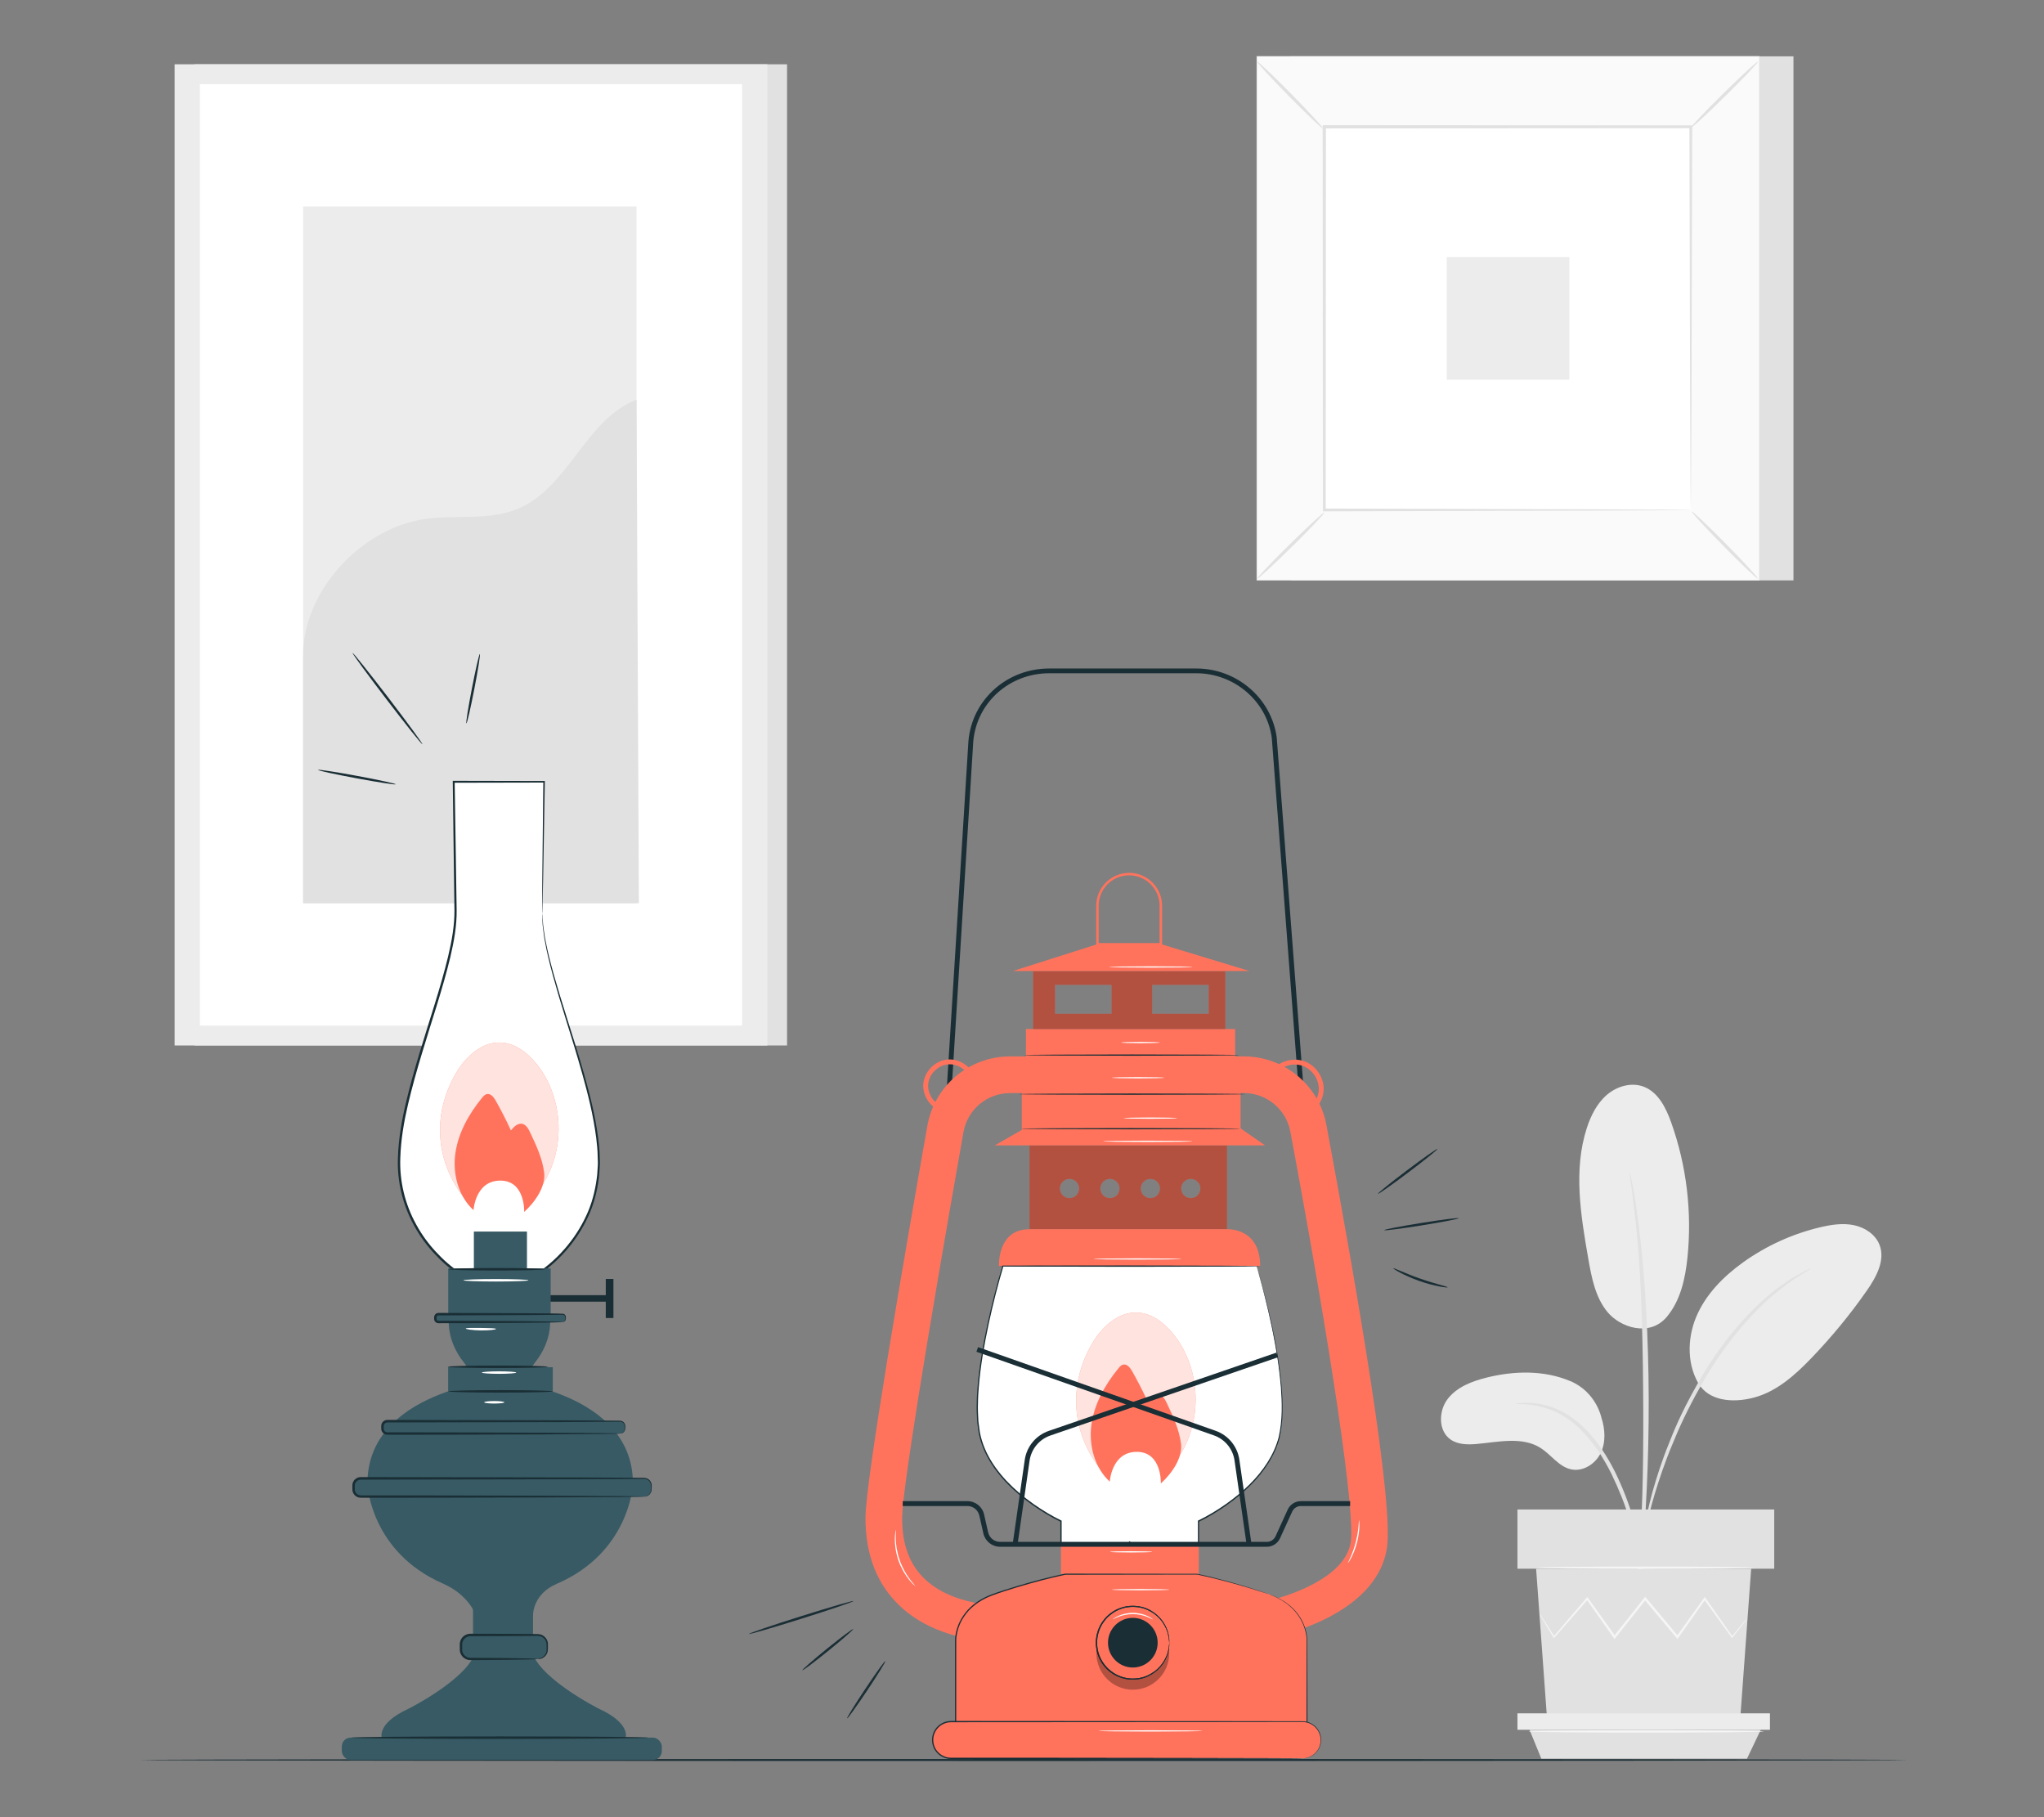 <?xml version="1.0" encoding="UTF-8"?>
<svg id="Layer_2" data-name="Layer 2" xmlns="http://www.w3.org/2000/svg" viewBox="0 0 540 480">
  <rect x="0" y="0" width="540" height="480" fill="#808080" stroke="none"/>
  <defs>
    <style>
      .cls-1 {
        fill: #ff735d;
      }

      .cls-1, .cls-2, .cls-3, .cls-4, .cls-5, .cls-6, .cls-7, .cls-8, .cls-9, .cls-10 {
        stroke-width: 0px;
      }

      .cls-2 {
        fill: #375a64;
      }

      .cls-3 {
        fill: #e1e1e1;
      }

      .cls-4 {
        fill: #ececec;
      }

      .cls-6 {
        fill: #f5f5f5;
      }

      .cls-7 {
        fill: none;
      }

      .cls-11 {
        opacity: .8;
      }

      .cls-8 {
        fill: #1a2e35;
      }

      .cls-9 {
        fill: #fff;
      }

      .cls-12 {
        opacity: .3;
      }

      .cls-10 {
        fill: #fafafa;
      }
    </style>
  </defs>
  <g id="Layer_2-2" data-name="Layer 2">
    <g>
      <rect class="cls-7" width="540" height="480"/>
      <g>
        <g>
          <g>
            <path class="cls-4" d="m414.79,364.79c-6.88-2.89-14.7-2.72-21.95-.93-3.89.96-7.91,2.47-10.36,5.64-2.45,3.17-2.55,8.43.73,10.73,1.95,1.37,4.53,1.4,6.91,1.19,5.74-.52,12.04-2.03,16.9,1.06,2.77,1.77,4.78,4.91,7.99,5.63,3.14.71,6.45-1.37,7.86-4.27,1.41-2.89,1.19-6.36.19-9.41,0,0-1.33-6.73-8.26-9.65Z"/>
            <path class="cls-4" d="m440.26,347.95c-4.65,5.33-12.29,2.58-15.54-1.33-3.26-3.91-4.25-9.17-5.12-14.18-2-11.45-3.97-23.44-.38-34.49,1.07-3.3,2.7-6.54,5.34-8.79,2.64-2.25,6.46-3.35,9.7-2.11,3.84,1.47,5.88,5.6,7.26,9.48,4.06,11.38,5.53,23.68,4.28,35.7-.58,5.61-1.88,11.43-5.54,15.72"/>
            <path class="cls-4" d="m449.24,366.28c-3.59-5.32-3.6-12.52-1.12-18.44,2.49-5.92,7.18-10.67,12.4-14.41,6.12-4.38,13.1-7.55,20.43-9.27,2.88-.68,5.9-1.13,8.8-.54,2.9.59,5.69,2.41,6.78,5.16,1.61,4.07-.83,8.54-3.34,12.13-4.41,6.33-9.33,12.3-14.68,17.86-4.3,4.47-9.15,8.81-15.15,10.4-6,1.58-11.96.68-14.58-3.64"/>
            <path class="cls-3" d="m434.76,421.45c-.08.01-.27-.92-.57-2.6-.34-1.9-.76-4.28-1.26-7.11-.57-2.99-1.29-6.54-2.44-10.38-1.14-3.83-2.78-7.95-4.79-12.1-2.07-4.12-4.49-7.82-7.21-10.72-2.7-2.91-5.74-4.94-8.53-6.03-2.78-1.11-5.23-1.46-6.91-1.57-1.69-.04-2.64-.1-2.64-.17,0-.07.93-.16,2.66-.25,1.71-.02,4.25.21,7.17,1.28,2.93,1.03,6.14,3.08,8.97,6.05,2.85,2.95,5.35,6.74,7.46,10.93,2.05,4.22,3.67,8.39,4.78,12.3,1.11,3.91,1.76,7.51,2.23,10.53.47,3.02.75,5.48.92,7.18.17,1.7.23,2.64.15,2.65Z"/>
            <path class="cls-3" d="m431.3,429.33s-.02-.43.06-1.22c.1-.91.23-2.06.38-3.47.33-3.01.8-7.38,1.22-12.78.89-10.8,1.21-22.5,1.17-39.03-.05-15.55-.4-33.68-1.56-45.57-.23-2.7-.49-5.14-.76-7.27-.24-2.14-.45-3.98-.67-5.48-.18-1.41-.33-2.55-.45-3.46-.09-.79-.12-1.21-.08-1.22.04,0,.14.4.3,1.18.17.9.39,2.04.65,3.44.29,1.49.56,3.33.86,5.47.32,2.13.64,4.57.92,7.27,1.25,10.79,2.18,25.79,2.23,42.37.04,16.57-.76,31.57-1.84,42.38-.52,5.41-1.1,9.77-1.56,12.77-.24,1.4-.43,2.54-.58,3.45-.15.79-.24,1.2-.28,1.19Z"/>
            <path class="cls-3" d="m434.09,406.8c-.07,0,.07-1.22.39-3.4.36-2.18,1-5.31,2.03-9.12,1.07-3.8,2.48-8.29,4.45-13.13.87-2.21,2.91-7.52,7.33-15.31,5.85-10.56,13.16-18.93,19.27-23.94,1.45-1.35,3.01-2.27,4.27-3.19.65-.44,1.23-.89,1.81-1.23.58-.31,1.12-.61,1.62-.88,1.95-1.05,3.03-1.59,3.07-1.53.14.24-4.35,2.27-10.3,7.38-5.92,5.1-13.05,13.42-18.85,23.89-3.22,5.67-5.59,10.79-7.35,15.16-2.01,4.78-3.47,9.22-4.62,12.97-1.12,3.76-1.86,6.85-2.34,8.99-.44,2.15-.71,3.34-.78,3.33Z"/>
          </g>
          <polygon class="cls-3" points="405.82 414.38 408.72 454.09 459.74 454.09 462.64 414.38 405.82 414.38"/>
          <rect class="cls-3" x="400.89" y="398.72" width="67.84" height="15.65"/>
          <polygon class="cls-4" points="400.89 452.57 400.89 456.91 404.08 456.91 467.6 456.91 467.6 452.57 400.89 452.57"/>
          <polygon class="cls-3" points="407.2 464.55 404.08 456.91 465.17 456.91 461.53 464.55 407.2 464.55"/>
          <path class="cls-6" d="m461.69,427.36s-.07.13-.24.36c-.2.27-.45.6-.76,1.01-.72.93-1.72,2.2-2.97,3.8l-.13.17-.13-.18c-1.87-2.58-4.36-6.04-7.3-10.1h.42c-2.17,3.08-4.59,6.5-7.19,10.18l-.23.32-.25-.3c-2.65-3.16-5.53-6.59-8.53-10.14h.49c-.15.18-.31.38-.47.58-2.64,3.32-5.2,6.52-7.62,9.56l-.25.32-.23-.33c-2.59-3.66-5.01-7.08-7.19-10.18l.42.02c-3.54,4.04-6.55,7.46-8.86,10.09l-.16.18-.12-.2c-1.17-1.96-2.1-3.53-2.77-4.66-.29-.51-.52-.91-.71-1.24-.16-.28-.23-.43-.22-.44.01,0,.11.13.3.39.21.31.47.71.79,1.19.71,1.11,1.69,2.65,2.91,4.57l-.28-.02c2.27-2.66,5.23-6.13,8.72-10.22l.22-.26.2.28c2.21,3.08,4.65,6.49,7.26,10.13h-.49c2.41-3.05,4.97-6.27,7.61-9.58.16-.2.32-.4.47-.59l.24-.3.25.3c2.98,3.57,5.86,7,8.5,10.16l-.48.02c2.62-3.66,5.07-7.07,7.26-10.13l.21-.3.21.3c2.88,4.11,5.32,7.6,7.15,10.21h-.26c1.3-1.57,2.34-2.81,3.09-3.71.34-.39.61-.7.83-.96.19-.21.29-.32.31-.31Z"/>
          <path class="cls-6" d="m463.35,414.11c0,.18-12.78.32-28.55.32s-28.55-.14-28.55-.32,12.78-.32,28.55-.32,28.55.14,28.55.32Z"/>
          <path class="cls-6" d="m465.92,457.34c0,.18-13.89.32-31.03.32s-31.03-.14-31.03-.32,13.89-.32,31.03-.32,31.03.14,31.03.32Z"/>
        </g>
        <g>
          <rect class="cls-3" x="51.35" y="16.98" width="156.58" height="259.18"/>
          <rect class="cls-4" x="46.14" y="16.98" width="156.58" height="259.18"/>
          <rect class="cls-9" x="52.81" y="22.23" width="143.24" height="248.67"/>
          <g>
            <rect class="cls-4" x="80.08" y="54.54" width="88.08" height="184.04"/>
            <path class="cls-3" d="m80.08,173.46c-.2-17.19,15.25-33.98,32.28-36.38,8.12-1.14,16.74.47,24.33-2.64,13.54-5.55,17.85-23.54,31.47-28.88l.62,133.02h-88.7v-65.13Z"/>
          </g>
        </g>
        <g>
          <rect class="cls-3" x="341.01" y="14.88" width="132.8" height="138.43"/>
          <g>
            <rect class="cls-10" x="332.02" y="14.88" width="132.8" height="138.43"/>
            <path class="cls-3" d="m464.85,153.35h-132.88V14.84h132.88v138.51Zm-132.8-.08h132.71V14.92h-132.71v138.35Z"/>
          </g>
          <rect class="cls-9" x="349.87" y="33.49" width="97.09" height="101.21"/>
          <path class="cls-3" d="m349.87,135.38c.08.09-.85,1.15-2.4,2.79-1.55,1.64-3.73,3.85-6.17,6.26-2.44,2.41-4.69,4.55-6.34,6.07-1.66,1.52-2.72,2.42-2.81,2.34-.08-.08.83-1.14,2.38-2.77,1.55-1.64,3.74-3.86,6.19-6.27,2.45-2.41,4.7-4.56,6.35-6.08,1.66-1.52,2.72-2.42,2.79-2.33Z"/>
          <path class="cls-3" d="m446.96,135.13c.09-.08,1.15.85,2.79,2.4,1.64,1.55,3.85,3.73,6.26,6.17,2.41,2.44,4.55,4.69,6.07,6.34,1.52,1.66,2.42,2.72,2.34,2.81-.08.08-1.14-.83-2.77-2.38-1.64-1.55-3.86-3.74-6.27-6.19-2.41-2.45-4.56-4.7-6.08-6.35-1.52-1.66-2.42-2.72-2.33-2.79Z"/>
          <path class="cls-3" d="m446.69,33.76c-.08-.09.85-1.15,2.4-2.79,1.55-1.64,3.73-3.85,6.17-6.26,2.44-2.41,4.69-4.55,6.34-6.07,1.66-1.52,2.72-2.42,2.81-2.34.08.08-.83,1.14-2.38,2.77-1.55,1.64-3.74,3.86-6.19,6.27-2.45,2.41-4.7,4.56-6.35,6.08-1.66,1.52-2.72,2.42-2.79,2.33Z"/>
          <path class="cls-3" d="m349.6,34.01c-.09.08-1.15-.85-2.79-2.4-1.64-1.55-3.85-3.73-6.26-6.17-2.41-2.44-4.55-4.69-6.07-6.34-1.52-1.66-2.42-2.72-2.34-2.81.08-.08,1.14.83,2.77,2.38,1.64,1.55,3.86,3.74,6.27,6.19,2.41,2.45,4.56,4.7,6.08,6.36,1.52,1.66,2.42,2.72,2.33,2.79Z"/>
          <path class="cls-3" d="m446.69,134.7s-.01-.17-.02-.49c0-.35-.01-.81-.02-1.41-.01-1.27-.02-3.09-.04-5.46-.02-4.79-.06-11.77-.1-20.63-.05-17.73-.11-42.98-.19-73.22l.37.37c-28.27.02-61.46.03-96.82.06h0l.43-.43c-.02,37.15-.04,71.9-.06,101.21l-.37-.37c29.01.08,53.17.14,70.11.19,8.46.04,15.12.07,19.69.1,2.26.02,4,.03,5.21.04.57,0,1.02.02,1.35.02.3,0,.46.01.47.02,0,0-.14.01-.43.02-.32,0-.75.01-1.31.02-1.19,0-2.91.02-5.14.04-4.55.02-11.18.06-19.61.1-16.99.05-41.23.11-70.34.19h-.37s0-.37,0-.37c-.02-29.31-.04-64.06-.06-101.21v-.43s.43,0,.43,0h0c35.36.02,68.55.04,96.82.06h.38v.37c-.08,30.34-.14,55.67-.19,73.46-.04,8.82-.08,15.77-.1,20.54-.02,2.34-.03,4.14-.04,5.39,0,.59-.02,1.04-.02,1.37,0,.31-.01.46-.02.45Z"/>
          <rect class="cls-4" x="382.21" y="67.9" width="32.4" height="32.4"/>
        </g>
        <path class="cls-8" d="m504,464.89c0,.15-104.58.27-233.56.27s-233.58-.12-233.58-.27,104.56-.27,233.58-.27,233.56.12,233.56.27Z"/>
        <g>
          <g>
            <rect class="cls-8" x="139.35" y="342.11" width="22.22" height="1.72"/>
            <rect class="cls-8" x="160.04" y="337.83" width="2.02" height="10.32"/>
            <g>
              <path class="cls-9" d="m143.27,241.35c0-15.71.49-34.85.49-34.85h-23.87s.49,19.14.49,34.85-15.22,46.39-14.97,66.02c.25,19.63,16.2,29.21,16.2,29.21l9.55,1.1v.15l.67-.08.67.08v-.15l9.55-1.1s15.95-9.57,16.2-29.21c.25-19.63-14.97-50.31-14.97-66.02Z"/>
              <path class="cls-8" d="m143.27,241.35s.03.17.05.49c.02.35.06.82.1,1.44.03.64.09,1.42.25,2.35.16.92.25,2.01.53,3.2.92,4.82,2.92,11.72,5.67,20.36,1.37,4.32,2.89,9.09,4.38,14.31,1.47,5.22,2.98,10.91,3.78,17.11.17,1.55.39,3.13.39,4.74.01.81.1,1.62.04,2.43-.05.82-.1,1.64-.15,2.47-.34,3.3-1.06,6.66-2.4,9.9-2.69,6.45-7.38,12.42-13.73,16.68l-.05.03h-.07c-2.98.35-6.24.73-9.54,1.11l.27-.31s0,.1,0,.15v.35s-.35-.04-.35-.04c-.21-.02-.44-.05-.67-.08h.07c-.21.02-.44.05-.67.08l-.35.04v-.35s0-.1,0-.15l.28.31c-2.99-.34-6.25-.71-9.55-1.09h-.07s-.05-.04-.05-.04c-2.47-1.61-4.7-3.56-6.73-5.76-2.03-2.2-3.84-4.66-5.3-7.35-2.96-5.35-4.54-11.64-4.27-17.97.15-4.85.97-9.59,2.04-14.18,1.08-4.59,2.34-9.07,3.67-13.45,2.64-8.77,5.54-17.18,7.54-25.45.98-4.14,1.73-8.24,1.68-12.31-.05-4.08-.11-8.06-.16-11.94-.1-7.76-.19-15.09-.28-21.92v-.26s.25,0,.25,0c8.86.02,16.86.04,23.87.05h.2s0,.21,0,.21c-.19,10.99-.35,19.7-.45,25.68-.06,2.96-.11,5.25-.15,6.82-.02.76-.04,1.34-.05,1.75-.01.39-.04.59-.04.59,0,0-.02-.2-.02-.59,0-.42,0-1,0-1.75,0-1.57.02-3.85.04-6.82.06-5.98.15-14.69.27-25.69l.2.21c-7.02.01-15.02.03-23.87.05l.25-.26c.11,6.84.22,14.17.34,21.93.06,3.88.12,7.87.18,11.95.06,4.12-.7,8.29-1.67,12.45-2,8.32-4.89,16.73-7.52,25.5-1.33,4.38-2.58,8.85-3.66,13.41-1.07,4.57-1.88,9.27-2.03,14.05-.26,6.23,1.28,12.38,4.19,17.64,1.43,2.65,3.21,5.07,5.21,7.23,1.99,2.16,4.21,4.1,6.59,5.66l-.13-.04c3.3.38,6.55.76,9.54,1.1l.28.03v.28c0,.05,0,.11,0,.15l-.35-.31c.23-.03.47-.05.67-.08h.04s.04,0,.04,0c.23.03.47.05.67.08l-.35.31c0-.05,0-.11,0-.15v-.28s.28-.03.28-.03c3.3-.38,6.56-.75,9.55-1.09l-.12.04c6.19-4.14,10.87-10.05,13.52-16.37,1.33-3.18,2.04-6.49,2.39-9.73.05-.82.1-1.63.16-2.43.05-.8-.03-1.61-.04-2.4,0-1.59-.21-3.16-.37-4.7-.77-6.16-2.25-11.83-3.7-17.05-1.47-5.22-2.96-9.99-4.31-14.32-2.7-8.65-4.65-15.58-5.51-20.43-.27-1.2-.35-2.29-.49-3.22-.15-.93-.19-1.72-.21-2.36-.02-.62-.04-1.1-.05-1.45,0-.32,0-.49,0-.49Z"/>
            </g>
            <rect class="cls-2" x="90.3" y="458.99" width="84.54" height="5.9" rx="2.33" ry="2.33"/>
            <path class="cls-2" d="m97.09,392.23c0,.5,1.14,17.72,19.67,25.94,1.69.75,3.31,1.65,4.72,2.85,1.66,1.41,3.52,3.46,4.3,6h7.12v-35.65l-35.8.86Z"/>
            <path class="cls-2" d="m132.74,364.41s-36.68,2.75-35.65,28.51h35.8l-.15-28.51Z"/>
            <path class="cls-2" d="m167.18,392.23c0,.5-1.15,17.95-20.04,26.1-1.6.69-3.1,1.67-4.22,3.01-1.11,1.34-2.12,3.22-2.12,5.68h-9.43v-35.65l35.8.86Z"/>
            <path class="cls-2" d="m131.54,364.41s36.68,2.75,35.65,28.51h-35.8l.15-28.51Z"/>
            <g>
              <rect class="cls-2" x="93.41" y="390.51" width="78.66" height="4.81" rx="1.91" ry="1.91"/>
              <path class="cls-8" d="m170.16,395.32c-.04-.06.68.09,1.41-.72.17-.2.3-.47.37-.79.07-.31.03-.68.03-1.08.09-.77-.33-1.74-1.3-2.02-.45-.13-1.02-.04-1.59-.06-.58,0-1.18,0-1.81.01-1.26,0-2.63.02-4.1.03-2.95.01-6.3.03-9.99.05-14.84.02-35.28.06-57.86.1-.59,0-1.16.35-1.42.87-.14.27-.18.53-.17.87,0,.33-.01.74.01,1.01.06.58.47,1.1,1.01,1.3.28.11.54.11.91.11h1.03c2.75,0,5.46,0,8.13,0,5.33,0,10.46.01,15.36.02,9.78.03,18.59.05,26.01.07,7.37.04,13.35.08,17.54.1,2.04.03,3.64.05,4.77.06.52.01.93.02,1.24.03.28.01.42.02.42.03s-.14.02-.42.03c-.31,0-.72.02-1.24.03-1.13.01-2.73.03-4.77.06-4.18.02-10.16.06-17.54.1-7.42.02-16.23.04-26.01.07-4.9,0-10.03.01-15.36.02-2.66,0-5.37,0-8.13,0h-1.03c-.32,0-.76.01-1.14-.15-.76-.28-1.34-1.01-1.42-1.83-.03-.42,0-.72-.02-1.08-.01-.35.05-.81.24-1.17.36-.74,1.17-1.24,2-1.23,22.57.04,43.01.07,57.86.1,3.7.02,7.04.03,9.99.05,1.47,0,2.84.02,4.1.03.63,0,1.23,0,1.81.01.57.03,1.12-.06,1.67.1,1.11.33,1.54,1.48,1.42,2.26-.02.4.02.77-.07,1.12-.09.34-.24.62-.43.84-.38.43-.81.57-1.08.62-.28.05-.43.02-.43.02Z"/>
            </g>
            <g>
              <rect class="cls-2" x="101.04" y="375.4" width="64.06" height="3.26" rx="1.3" ry="1.3"/>
              <path class="cls-8" d="m163.81,378.66s.12-.01.33-.08c.2-.06.52-.22.73-.59.23-.35.16-.94.11-1.54-.06-.29-.25-.58-.55-.75-.29-.2-.66-.18-1.09-.17-3.4.02-8.24.06-14.19.1-12.03.02-28.56.06-46.81.1-.43,0-.84.31-.94.73-.05.18-.02.48-.03.77,0,.29.02.45.14.65.11.18.28.33.47.4.19.09.4.07.71.07h1.68c2.23,0,4.42,0,6.58,0,4.31,0,8.47.01,12.43.02,7.91.03,15.04.05,21.05.07,5.95.04,10.79.08,14.19.1,1.64.03,2.93.05,3.86.06.41.01.74.02,1,.03.23.01.34.02.34.03s-.12.02-.34.03c-.26,0-.59.02-1,.03-.93.01-2.22.04-3.86.06-3.4.02-8.24.06-14.19.1-6.01.02-13.14.04-21.05.07-3.96,0-8.12.01-12.43.02-2.16,0-4.35,0-6.58,0h-1.68c-.25,0-.61.03-.95-.12-.33-.13-.61-.37-.79-.67-.19-.29-.25-.7-.23-.98.01-.28-.04-.55.05-.93.17-.7.85-1.23,1.57-1.21,18.26.04,34.79.07,46.81.1,5.95.04,10.79.08,14.19.1.4,0,.87-.02,1.21.23.34.22.55.56.62.9.05.35,0,.63.01.91,0,.28-.08.55-.21.74-.25.4-.6.55-.83.59-.23.05-.35.01-.35.01Z"/>
            </g>
            <path class="cls-2" d="m118.42,347.54c.09.13.1,1.01.15,2.23.15,3.79,1.71,7.32,4.09,10.26.63.77,1.16,1.79,1.26,3.05h8.32v-15.55h-13.83Z"/>
            <path class="cls-2" d="m145.48,347.54c-.09.13-.1,1.01-.15,2.23-.15,3.79-1.71,7.32-4.09,10.26-.63.77-1.16,1.79-1.26,3.05h-8.32v-15.55h13.83Z"/>
            <rect class="cls-2" x="118.42" y="335.05" width="27.06" height="14.15"/>
            <rect class="cls-2" x="125.19" y="325.31" width="14.03" height="10.42"/>
            <g>
              <rect class="cls-2" x="115.01" y="347.13" width="34.39" height="2.08" rx=".83" ry=".83"/>
              <path class="cls-8" d="m148.58,349.21s.3.01.59-.34c.15-.18.17-.44.14-.8.03-.33-.16-.7-.55-.79-1.89.02-4.47.05-7.63.08-6.55.02-15.45.06-25.29.1-.19,0-.37.11-.45.28-.04.1-.05.14-.05.3,0,.13,0,.35,0,.41.02.18.16.35.33.4.12.05.52.02.8.03,1.2,0,2.39,0,3.55,0,2.33,0,4.57.01,6.71.02,4.26.03,8.1.05,11.37.07,3.17.04,5.77.08,7.66.1.85.02,1.54.04,2.08.06.48.02.73.04.73.07s-.25.04-.73.07c-.55.02-1.24.04-2.08.06-1.9.03-4.49.06-7.66.1-3.26.02-7.11.04-11.37.07-2.14,0-4.39.01-6.71.02-1.16,0-2.35,0-3.55,0-.32-.02-.54.06-1-.06-.4-.13-.71-.5-.77-.93-.02-.24,0-.33-.01-.5,0-.15.02-.41.12-.59.18-.39.6-.65,1.03-.65,9.83.04,18.73.07,25.29.1,3.25.04,5.83.03,7.69.13.53.14.74.69.68,1.04.01.33-.04.7-.24.88-.38.38-.71.26-.69.26Z"/>
            </g>
            <rect class="cls-2" x="118.39" y="361.14" width="27.65" height="6.53"/>
            <path class="cls-2" d="m100.85,458.99s-1.32-3.77,6.95-7.57c0,0,17.21-8.62,17.99-16.09l8.28-.32v26.93l-33.23-2.95Z"/>
            <path class="cls-2" d="m165.3,458.99s1.32-3.77-6.95-7.57c0,0-17.21-8.62-17.99-16.09l-8.28-.32v26.93l33.23-2.95Z"/>
            <rect class="cls-2" x="124.97" y="421.03" width="15.84" height="11.99"/>
            <g>
              <rect class="cls-2" x="121.79" y="431.84" width="22.8" height="6.34" rx="2.52" ry="2.52"/>
              <path class="cls-8" d="m142.07,438.18s.19-.03.53-.12c.33-.1.83-.3,1.25-.8.21-.25.4-.56.49-.94.11-.37.07-.81.06-1.3-.02-.49.03-1-.17-1.46-.18-.47-.54-.91-1.03-1.17-.5-.29-1.05-.31-1.74-.28-.67,0-1.36.01-2.08.02-1.44,0-2.97.02-4.58.03-3.24,0-6.78.02-10.5.03-.82,0-1.59.48-1.95,1.19-.19.36-.26.73-.25,1.16,0,.44,0,.91,0,1.31.04.77.53,1.47,1.19,1.81.33.17.69.25,1.07.25.41,0,.82,0,1.23,0,3.2.03,6.1.05,8.57.07,2.36.04,4.31.08,5.78.1,1.36.04,2.12.08,2.12.13s-.75.09-2.12.13c-1.47.03-3.42.06-5.78.1-2.48.02-5.37.04-8.57.07-.4,0-.81,0-1.23,0-.45.01-.93-.09-1.35-.31-.85-.42-1.48-1.32-1.54-2.32-.02-.48,0-.89-.01-1.35-.02-.46.08-1.01.31-1.45.46-.92,1.47-1.55,2.53-1.54,3.72,0,7.26.02,10.5.03,1.61.01,3.14.02,4.58.03.72,0,1.41.01,2.08.02.63-.02,1.41.02,1.97.39.58.34.99.87,1.18,1.43.22.57.15,1.14.15,1.61-.01.47.01.95-.13,1.38-.12.42-.35.77-.6,1.03-.5.53-1.06.7-1.41.76-.37.05-.56.01-.56,0Z"/>
            </g>
            <path class="cls-8" d="m146.04,367.52c0,.18-6.17.33-13.78.33s-13.78-.15-13.78-.33,6.17-.33,13.78-.33,13.78.15,13.78.33Z"/>
            <path class="cls-8" d="m144.75,361.03c0,.18-5.93.33-13.23.33s-13.23-.15-13.23-.33,5.92-.33,13.23-.33,13.23.15,13.23.33Z"/>
            <path class="cls-8" d="m144,335.27c0,.18-5.71.33-12.75.33s-12.75-.15-12.75-.33,5.71-.33,12.75-.33,12.75.15,12.75.33Z"/>
            <g>
              <path class="cls-1" d="m142.93,313.5c6.59-9.52,6.11-23.35-1.12-32.39-2.37-2.96-5.65-5.54-9.44-5.73-5.07-.26-9.4,3.77-11.95,8.16-6.3,10.82-5.43,23.43,2.44,33.16,0,0,.39-7.92,8.25-7.92s11.81,4.73,11.81,4.73Z"/>
              <g class="cls-11">
                <path class="cls-9" d="m142.93,313.5c6.59-9.52,6.11-23.35-1.12-32.39-2.37-2.96-5.65-5.54-9.44-5.73-5.07-.26-9.4,3.77-11.95,8.16-6.3,10.82-5.43,23.43,2.44,33.16,0,0,.39-7.92,8.25-7.92s11.81,4.73,11.81,4.73Z"/>
              </g>
              <path class="cls-1" d="m138.47,320.14c2.8-2.53,5.75-6.65,5.29-10.4-.46-3.75-2.11-7.23-3.72-10.64-.46-.98-1.08-2.08-2.15-2.26-1.18-.19-2.16.83-2.91,1.76-1.23-2.69-2.58-5.32-4.03-7.89-.52-.91-1.35-1.96-2.37-1.71-.5.12-.87.54-1.2.94-3.47,4.25-6.29,9.21-7.07,14.64s.74,11.37,4.79,15.08c0,0,.44-7.81,7.08-7.81s6.3,8.28,6.3,8.28Z"/>
            </g>
            <path class="cls-9" d="m139.63,338.18c0,.18-3.86.33-8.61.33s-8.61-.15-8.61-.33,3.86-.33,8.61-.33,8.61.15,8.61.33Z"/>
            <path class="cls-9" d="m131.05,351.03c.01.18-1.78.42-4.01.39-2.22-.02-4.01-.31-4-.49.01-.18,1.8-.19,4-.16,2.2.03,3.99.07,4,.26Z"/>
            <path class="cls-9" d="m136.39,362.56c0,.18-2.04.33-4.55.33s-4.55-.15-4.55-.33,2.04-.33,4.55-.33,4.55.15,4.55.33Z"/>
            <path class="cls-9" d="m133.25,370.41c0,.18-1.19.33-2.67.33s-2.67-.15-2.67-.33,1.19-.33,2.67-.33,2.67.15,2.67.33Z"/>
            <path class="cls-8" d="m171.23,458.99c0,.18-17.54.33-39.18.33s-39.18-.15-39.18-.33,17.54-.33,39.18-.33,39.18.15,39.18.33Z"/>
          </g>
          <g>
            <path class="cls-8" d="m104.55,207.17c-.03.18-4.65-.53-10.32-1.58-5.67-1.05-10.23-2.04-10.2-2.22.03-.18,4.65.53,10.32,1.58,5.66,1.05,10.23,2.04,10.2,2.22Z"/>
            <path class="cls-8" d="m111.6,196.6c-.14.11-4.39-5.2-9.48-11.86-5.09-6.66-9.1-12.14-8.96-12.25.14-.11,4.38,5.2,9.48,11.86,5.09,6.66,9.1,12.14,8.96,12.25Z"/>
            <path class="cls-8" d="m126.77,172.75c.18.03-.48,4.17-1.46,9.23-.98,5.07-1.92,9.14-2.1,9.11-.18-.03.48-4.17,1.46-9.23.98-5.06,1.92-9.14,2.1-9.11Z"/>
          </g>
        </g>
        <g>
          <rect class="cls-1" x="280.29" y="407.92" width="36.42" height="7.84"/>
          <path class="cls-1" d="m271.98,302.55v22.15h52.17v-22.15h-52.17Zm10.57,13.93c-1.4,0-2.54-1.14-2.54-2.54s1.14-2.54,2.54-2.54,2.54,1.14,2.54,2.54-1.14,2.54-2.54,2.54Zm10.68,0c-1.4,0-2.54-1.14-2.54-2.54s1.14-2.54,2.54-2.54,2.54,1.14,2.54,2.54-1.14,2.54-2.54,2.54Zm10.68,0c-1.4,0-2.54-1.14-2.54-2.54s1.14-2.54,2.54-2.54,2.54,1.14,2.54,2.54-1.14,2.54-2.54,2.54Zm10.68,0c-1.4,0-2.54-1.14-2.54-2.54s1.14-2.54,2.54-2.54,2.54,1.14,2.54,2.54-1.14,2.54-2.54,2.54Z"/>
          <g class="cls-12">
            <path class="cls-5" d="m271.98,302.55v22.15h52.17v-22.15h-52.17Zm10.57,13.93c-1.4,0-2.54-1.14-2.54-2.54s1.14-2.54,2.54-2.54,2.54,1.14,2.54,2.54-1.14,2.54-2.54,2.54Zm10.68,0c-1.4,0-2.54-1.14-2.54-2.54s1.14-2.54,2.54-2.54,2.54,1.14,2.54,2.54-1.14,2.54-2.54,2.54Zm10.68,0c-1.4,0-2.54-1.14-2.54-2.54s1.14-2.54,2.54-2.54,2.54,1.14,2.54,2.54-1.14,2.54-2.54,2.54Zm10.68,0c-1.4,0-2.54-1.14-2.54-2.54s1.14-2.54,2.54-2.54,2.54,1.14,2.54,2.54-1.14,2.54-2.54,2.54Z"/>
          </g>
          <path class="cls-8" d="m250.18,286.78l5.67-91.07c.98-10.91,10.16-19.13,21.35-19.13h38.85c10.68,0,19.81,7.81,21.24,18.17l6.96,91.03-94.06,1Zm27.01-108.94c-10.51,0-19.13,7.72-20.06,17.96l-5.58,89.7,91.29-.97-6.85-89.65c-1.33-9.7-9.91-17.04-19.95-17.04h-38.85Z"/>
          <rect class="cls-1" x="269.94" y="283.89" width="57.81" height="15.7"/>
          <path class="cls-1" d="m265.97,433.86c-5.67,0-18.84-.99-27.99-9.43-6.22-5.73-9.36-13.66-9.33-23.54.02-9.8,10.26-69.06,16.35-103.52,1.88-10.62,11.07-18.33,21.86-18.33h61.74c10.69,0,19.87,7.62,21.82,18.12,8.3,44.51,17.81,100.02,15.99,111.73-2.92,18.68-30.68,23.73-31.86,23.94l-.38.07h-.39s-65.27.87-65.27.87c-.39.03-1.28.08-2.55.08Zm.89-145.13c-6.08,0-11.27,4.34-12.33,10.33-10.13,57.25-16.19,95.32-16.2,101.85-.02,7.15,2,12.5,6.18,16.37,8.53,7.9,23.25,6.85,23.4,6.83l.33-.02,65-.87c6.39-1.21,22.09-6.19,23.6-15.83,1.21-7.73-4.9-49.29-15.94-108.46-1.1-5.92-6.28-10.21-12.31-10.21h-61.74Z"/>
          <g>
            <path class="cls-1" d="m335.17,421.08c-10.31-3.55-18.83-5.27-18.83-5.27h-34.91s-8.51,1.72-18.83,5.27c-10.32,3.55-10.13,12.16-10.13,12.16v22.69h92.82v-22.69s.19-8.61-10.13-12.16Z"/>
            <path class="cls-8" d="m335.17,421.08s.22.08.65.24c.43.18,1.09.37,1.88.81.4.21.86.41,1.32.73.47.3.99.62,1.49,1.05,1.04.81,2.12,1.92,3.02,3.39.23.36.42.76.64,1.16.17.42.39.83.53,1.29.32.9.56,1.88.65,2.92.06,2.09.02,4.34.04,6.77,0,4.85.02,10.37.03,16.48v.12s-.12,0-.12,0c-21.72.01-51.12.03-83.42.04-3.16,0-6.3,0-9.4,0h-.17v-.17c0-5.46,0-10.82,0-16.05,0-1.31,0-2.61,0-3.9,0-.65,0-1.29,0-1.93,0-.63-.01-1.3.09-1.94.18-1.28.57-2.52,1.12-3.67.56-1.15,1.29-2.19,2.11-3.13,1.71-1.85,3.86-3.17,6.11-4.04,2.26-.86,4.51-1.54,6.73-2.23,4.44-1.33,8.76-2.47,12.93-3.35h.01s.01,0,.01,0c14.04.02,25.91.04,34.91.05h.02c6.09,1.33,10.79,2.74,13.97,3.73,1.59.5,2.8.91,3.61,1.19.4.14.71.25.92.32.21.07.31.12.31.12,0,0-.11-.03-.32-.09-.22-.07-.52-.17-.93-.3-.82-.27-2.03-.66-3.63-1.14-3.19-.96-7.89-2.34-13.97-3.64h.02c-9,.01-20.87.03-34.91.05h.03c-4.15.89-8.47,2.03-12.9,3.36-2.21.69-4.47,1.37-6.7,2.23-2.22.86-4.32,2.16-5.99,3.96-.8.92-1.52,1.94-2.06,3.06-.53,1.12-.91,2.33-1.08,3.58-.1.62-.09,1.24-.09,1.89,0,.64,0,1.29,0,1.93,0,1.29,0,2.59,0,3.9,0,5.24,0,10.6,0,16.06l-.17-.17c3.1,0,6.24,0,9.4,0,32.31.02,61.7.03,83.42.04l-.12.12c0-6.1.02-11.63.03-16.48,0-2.42.04-4.69-.01-6.75-.08-1.03-.32-2-.63-2.88-.13-.45-.35-.86-.52-1.28-.21-.39-.4-.79-.63-1.15-.89-1.45-1.94-2.57-2.97-3.38-.49-.44-1.01-.75-1.47-1.06-.45-.33-.91-.53-1.31-.75-.78-.45-1.44-.65-1.86-.84-.43-.18-.64-.27-.64-.27Z"/>
          </g>
          <g>
            <path class="cls-8" d="m308.9,433.91c-.05,0,0-.86-.36-2.33-.17-.74-.53-1.61-1.08-2.53-.55-.92-1.35-1.88-2.43-2.69-1.08-.8-2.43-1.49-4-1.76-1.55-.26-3.31-.21-4.97.42-.84.29-1.65.73-2.39,1.29-.75.55-1.44,1.22-2,2.01-1.16,1.55-1.82,3.54-1.84,5.59.02,2.05.67,4.04,1.84,5.59.56.79,1.25,1.46,2,2.01.74.56,1.55,1,2.39,1.29,1.67.64,3.42.69,4.98.42,1.56-.27,2.92-.96,4-1.76,1.08-.81,1.88-1.77,2.43-2.69.55-.92.9-1.79,1.08-2.53.37-1.47.31-2.34.36-2.33,0,0,0,.05,0,.16,0,.12,0,.27,0,.46,0,.2-.01.45-.06.74-.04.29-.08.63-.18,1-.16.75-.5,1.65-1.04,2.6-.55.95-1.35,1.94-2.45,2.78-1.09.84-2.48,1.55-4.09,1.85-1.6.28-3.41.24-5.13-.41-.87-.3-1.71-.75-2.48-1.32-.78-.56-1.49-1.26-2.07-2.07-1.21-1.6-1.89-3.66-1.91-5.79.02-2.12.7-4.18,1.91-5.78.58-.81,1.29-1.51,2.07-2.07.77-.57,1.61-1.03,2.48-1.32,1.73-.65,3.53-.69,5.13-.41,1.61.29,3,1.01,4.09,1.85,1.1.84,1.9,1.84,2.45,2.78.55.95.88,1.84,1.04,2.6.11.37.14.71.18,1.01.05.29.06.54.06.74,0,.18,0,.34,0,.46,0,.1,0,.16,0,.16Z"/>
            <path class="cls-8" d="m305.84,433.91c0,3.62-2.94,6.56-6.56,6.56s-6.56-2.94-6.56-6.56,2.94-6.56,6.56-6.56,6.56,2.94,6.56,6.56Z"/>
          </g>
          <g>
            <path class="cls-1" d="m344.1,464.46h-92.89c-2.68,0-4.85-2.17-4.85-4.85h0c0-2.68,2.17-4.85,4.85-4.85h92.89c2.68,0,4.85,2.17,4.85,4.85h0c0,2.68-2.17,4.85-4.85,4.85Z"/>
            <path class="cls-8" d="m344.1,464.46c-.02-.05.8.09,2.11-.52.64-.31,1.37-.86,1.94-1.74.57-.87.91-2.11.66-3.44-.22-1.32-1.14-2.72-2.62-3.43-.74-.37-1.59-.51-2.49-.48-.9,0-1.84,0-2.81,0-3.89,0-8.31.02-13.2.02-19.57.01-46.6.03-76.45.05-1.82-.02-3.55,1.12-4.27,2.76-.75,1.62-.46,3.64.71,4.97.57.67,1.33,1.16,2.16,1.43.83.27,1.72.21,2.62.21,1.79,0,3.57,0,5.33,0,7.04,0,13.83,0,20.3,0,12.94.01,24.59.03,34.37.04,9.78.02,17.69.04,23.17.05,2.73.01,4.85.02,6.3.03.71,0,1.26.01,1.64.02.37,0,.56.02.56.02,0,0-.19.01-.56.02-.38,0-.92,0-1.64.02-1.45,0-3.57.02-6.3.03-5.48.01-13.39.03-23.17.05-9.79.01-21.44.02-34.37.04-6.47,0-13.26,0-20.3,0-1.76,0-3.54,0-5.33,0-.45,0-.89,0-1.35,0-.47,0-.93-.1-1.37-.22-.89-.29-1.7-.81-2.31-1.53-1.25-1.42-1.56-3.59-.76-5.33.77-1.76,2.63-2.97,4.58-2.95,29.85.02,56.88.04,76.45.05,4.89,0,9.32.02,13.2.02.97,0,1.91,0,2.81,0,.9-.03,1.81.12,2.56.51,1.53.75,2.46,2.19,2.68,3.55.24,1.37-.12,2.64-.71,3.52-.58.89-1.34,1.45-1.99,1.75-.66.31-1.21.4-1.58.45-.37.03-.56.02-.56.02Z"/>
          </g>
          <rect class="cls-1" x="271.04" y="271.81" width="55.26" height="9.12"/>
          <polygon class="cls-1" points="262.8 302.55 334.22 302.55 327.75 298.06 270.64 298.06 262.8 302.55"/>
          <path class="cls-1" d="m263.92,334.45s-.57-9.76,8.06-9.76h52.17s8.77-.54,8.77,9.76h-69Z"/>
          <g>
            <path class="cls-9" d="m331.96,334.45h-67.01s-9.04,29.22-6.25,43.99c2.79,14.77,21.59,23.41,21.59,23.41v6.07h18.12v-.7l.09.7h18.12v-6.07s18.81-8.64,21.59-23.41c2.79-14.77-6.25-43.99-6.25-43.99Z"/>
            <path class="cls-8" d="m331.96,334.45s.04.11.12.35c.07.24.18.58.32,1.03.27.91.67,2.27,1.15,4.04.95,3.55,2.31,8.76,3.54,15.48.63,3.35,1.17,7.09,1.53,11.18.31,4.08.48,8.57-.56,13.22-1.18,4.62-4.05,8.99-7.81,12.7-1.89,1.86-3.98,3.6-6.25,5.19-2.27,1.59-4.69,3.08-7.3,4.34l.09-.14c0,1.88,0,3.96,0,6.07v.16h-.16c-5.77,0-11.86,0-18.12,0h-.14l-.02-.14c-.03-.22-.06-.46-.09-.7l.32-.02c0,.22,0,.46,0,.7v.16s-.16,0-.16,0c-5.78,0-11.89,0-18.12,0h-.17v-.17c0-1.91,0-3.99,0-6.07l.1.15c-2.48-1.19-4.99-2.71-7.41-4.41-2.59-1.83-5.01-3.87-7.16-6.15-2.13-2.28-3.98-4.81-5.32-7.58-.66-1.39-1.18-2.83-1.55-4.3l-.25-1.11-.15-1.12c-.08-.75-.24-1.49-.26-2.24-.07-1.49-.16-2.98-.09-4.45.03-.74,0-1.47.07-2.2.05-.73.11-1.46.16-2.18.48-5.79,1.5-11.35,2.64-16.66,1.16-5.31,2.46-10.39,3.91-15.19l.03-.1h.11c20.12.03,36.88.05,48.62.06,5.86.02,10.46.03,13.6.04,1.56,0,2.76.01,3.57.02.4,0,.7,0,.91,0,.2,0,.3,0,.3,0,0,0-.11,0-.32,0-.21,0-.52,0-.92,0-.82,0-2.02.01-3.59.02-3.15.01-7.75.02-13.6.04-11.72.02-28.46.04-48.57.06l.14-.1c-1.43,4.79-2.73,9.86-3.88,15.17-1.13,5.31-2.15,10.86-2.62,16.63-.05.72-.1,1.45-.16,2.17-.06.73-.04,1.46-.07,2.19-.07,1.47.02,2.94.09,4.42.02.74.18,1.47.26,2.21l.15,1.11.24,1.09c.36,1.45.88,2.87,1.53,4.24,1.32,2.73,3.15,5.23,5.26,7.49,2.13,2.25,4.53,4.28,7.11,6.1,2.4,1.69,4.91,3.2,7.36,4.38l.1.05v.11c0,2.09,0,4.16,0,6.07l-.17-.17c6.23,0,12.34,0,18.12,0l-.16.16c0-.24,0-.48,0-.7l.32-.02c.03.24.06.48.09.7l-.16-.14c6.26,0,12.35,0,18.12,0l-.15.15c0-2.11,0-4.19,0-6.07v-.1l.09-.04c2.58-1.25,5-2.73,7.26-4.31,2.26-1.58,4.35-3.31,6.22-5.15,3.74-3.68,6.58-8,7.76-12.56,1.04-4.59.89-9.07.59-13.14-.34-4.08-.87-7.82-1.49-11.17-1.2-6.71-2.54-11.93-3.45-15.49-.47-1.78-.85-3.14-1.1-4.05-.13-.45-.23-.8-.29-1.04-.06-.23-.09-.35-.09-.35Z"/>
          </g>
          <path class="cls-1" d="m311.19,385.15c6.64-9.6,6.16-23.54-1.13-32.66-2.39-2.99-5.69-5.58-9.51-5.78-5.11-.26-9.48,3.8-12.05,8.22-6.35,10.9-5.47,23.62,2.46,33.43,0,0,.39-7.99,8.32-7.99s11.91,4.77,11.91,4.77Z"/>
          <g class="cls-11">
            <path class="cls-9" d="m311.19,385.15c6.64-9.6,6.16-23.54-1.13-32.66-2.39-2.99-5.69-5.58-9.51-5.78-5.11-.26-9.48,3.8-12.05,8.22-6.35,10.9-5.47,23.62,2.46,33.43,0,0,.39-7.99,8.32-7.99s11.91,4.77,11.91,4.77Z"/>
          </g>
          <path class="cls-1" d="m306.68,391.85c2.82-2.55,5.8-6.71,5.33-10.49s-2.12-7.29-3.75-10.73c-.47-.99-1.09-2.1-2.17-2.28-1.19-.2-2.18.84-2.93,1.78-1.24-2.71-2.6-5.36-4.07-7.95-.52-.92-1.36-1.97-2.39-1.72-.51.12-.88.55-1.21.95-3.5,4.28-6.34,9.28-7.13,14.76-.78,5.48.75,11.47,4.83,15.2,0,0,.45-7.87,7.14-7.87s6.35,8.35,6.35,8.35Z"/>
          <path class="cls-8" d="m329.38,408.28l-3.23-22.49c-.44-3.07-2.53-5.61-5.45-6.64l-62.74-22.09.43-1.22,62.74,22.09c3.38,1.19,5.79,4.13,6.3,7.67l3.23,22.49-1.28.18Z"/>
          <path class="cls-8" d="m268.78,408.28l-1.28-.18,3.22-22.44c.51-3.57,2.95-6.52,6.37-7.7l60.13-20.67.42,1.22-60.13,20.67c-2.95,1.01-5.06,3.57-5.51,6.66l-3.22,22.44Z"/>
          <path class="cls-1" d="m249.23,293.71c-3.22-.81-5.6-4.16-5.3-7.47.3-3.31,3.24-6.18,6.55-6.39,3.32-.21,6.6,2.24,7.34,5.48l-1.26.28c-.6-2.65-3.29-4.66-5.99-4.47-2.71.18-5.11,2.52-5.35,5.22-.24,2.7,1.7,5.44,4.33,6.1l-.31,1.25Z"/>
          <path class="cls-1" d="m343.45,295.14l-.24-1.27c2.75-.53,4.97-3.03,5.18-5.82.21-2.79-1.63-5.59-4.27-6.52-2.64-.93-5.82.12-7.41,2.42l-1.06-.73c1.9-2.77,5.73-4.02,8.9-2.91,3.17,1.11,5.38,4.48,5.13,7.83-.25,3.35-2.92,6.36-6.22,7Z"/>
          <path class="cls-1" d="m272.94,256.49v15.32h50.78v-15.32h-50.78Zm20.73,11.3h-14.95v-7.65h14.95v7.65Zm25.66,0h-14.95v-7.65h14.95v7.65Z"/>
          <g class="cls-12">
            <path class="cls-5" d="m272.94,256.49v15.32h50.78v-15.32h-50.78Zm20.73,11.3h-14.95v-7.65h14.95v7.65Zm25.66,0h-14.95v-7.65h14.95v7.65Z"/>
          </g>
          <polygon class="cls-1" points="267.6 256.49 330.09 256.49 306.85 249.43 289.81 249.43 267.6 256.49"/>
          <path class="cls-1" d="m307,249.76h-17.39v-10.5c0-4.8,3.9-8.7,8.7-8.7s8.7,3.9,8.7,8.7v10.5Zm-16.75-.65h16.1v-9.85c0-4.44-3.61-8.05-8.05-8.05s-8.05,3.61-8.05,8.05v9.85Z"/>
          <path class="cls-8" d="m327.52,278.7c0,.09-12.76.17-28.49.17s-28.49-.08-28.49-.17,12.75-.17,28.49-.17,28.49.08,28.49.17Z"/>
          <path class="cls-8" d="m328.97,289.01c0,.09-13.4.17-29.93.17s-29.93-.08-29.93-.17,13.4-.17,29.93-.17,29.93.08,29.93.17Z"/>
          <path class="cls-8" d="m327.64,298.14c0,.09-12.96.17-28.94.17s-28.94-.08-28.94-.17,12.95-.17,28.94-.17,28.94.08,28.94.17Z"/>
          <path class="cls-8" d="m334.69,408.57h-70.47c-2.14,0-3.96-1.46-4.43-3.54l-1.06-4.69c-.34-1.49-1.64-2.53-3.17-2.53h-17.07v-1.29h17.07c2.14,0,3.96,1.46,4.43,3.54l1.06,4.69c.34,1.49,1.64,2.53,3.17,2.53h70.47c.98,0,1.88-.58,2.29-1.47l3.22-7.06c.62-1.35,1.98-2.23,3.47-2.23h13.02v1.29h-13.02c-.98,0-1.88.58-2.29,1.47l-3.22,7.06c-.62,1.35-1.98,2.23-3.47,2.23Z"/>
          <path class="cls-8" d="m308.9,433.91c-.05,0,0-.86-.36-2.33-.17-.74-.53-1.61-1.08-2.53-.55-.92-1.35-1.88-2.43-2.69-1.08-.8-2.43-1.49-4-1.76-1.55-.26-3.31-.21-4.97.42-.84.29-1.65.73-2.39,1.29-.75.55-1.44,1.22-2,2.01-1.16,1.55-1.82,3.54-1.84,5.59.02,2.05.67,4.04,1.84,5.59.56.79,1.25,1.46,2,2.01.74.56,1.55,1,2.39,1.29,1.67.64,3.42.69,4.98.42,1.56-.27,2.92-.96,4-1.76,1.08-.81,1.88-1.77,2.43-2.69.55-.92.9-1.79,1.08-2.53.37-1.47.31-2.34.36-2.33,0,0,0,.05,0,.16,0,.12,0,.27,0,.46,0,.2-.01.45-.06.74-.04.29-.08.63-.18,1-.16.75-.5,1.65-1.04,2.6-.55.95-1.35,1.94-2.45,2.78-1.09.84-2.48,1.55-4.09,1.85-1.6.28-3.41.24-5.13-.41-.87-.3-1.71-.75-2.48-1.32-.78-.56-1.49-1.26-2.07-2.07-1.21-1.6-1.89-3.66-1.91-5.79.02-2.12.7-4.18,1.91-5.78.58-.81,1.29-1.51,2.07-2.07.77-.57,1.61-1.03,2.48-1.32,1.73-.65,3.53-.69,5.13-.41,1.61.29,3,1.01,4.09,1.85,1.1.84,1.9,1.84,2.45,2.78.55.95.88,1.84,1.04,2.6.11.37.14.71.18,1.01.05.29.06.54.06.74,0,.18,0,.34,0,.46,0,.1,0,.16,0,.16Z"/>
          <g class="cls-12">
            <path class="cls-5" d="m299.28,443.66c-4.86,0-8.87-3.61-9.52-8.29-.06.44-.1.88-.1,1.34,0,5.31,4.31,9.62,9.62,9.62s9.62-4.31,9.62-9.62c0-.45-.04-.9-.1-1.34-.65,4.68-4.66,8.29-9.52,8.29Z"/>
          </g>
          <path class="cls-8" d="m333.08,334.45c0,.09-15.5.17-34.62.17s-34.62-.08-34.62-.17,15.5-.17,34.62-.17,34.62.08,34.62.17Z"/>
          <path class="cls-9" d="m312.09,332.55c0,.09-5.18.17-11.57.17s-11.57-.08-11.57-.17,5.18-.17,11.57-.17,11.57.08,11.57.17Z"/>
          <path class="cls-9" d="m315.04,301.47c0,.09-5.28.17-11.8.17s-11.8-.08-11.8-.17,5.28-.17,11.8-.17,11.8.08,11.8.17Z"/>
          <path class="cls-9" d="m310.96,295.35c0,.09-3.15.17-7.03.17s-7.03-.08-7.03-.17,3.15-.17,7.03-.17,7.03.08,7.03.17Z"/>
          <path class="cls-9" d="m307.56,284.68c0,.09-3.1.17-6.92.17s-6.92-.08-6.92-.17,3.1-.17,6.92-.17,6.92.08,6.92.17Z"/>
          <path class="cls-9" d="m306.42,275.38c0,.09-2.29.17-5.1.17s-5.1-.08-5.1-.17,2.29-.17,5.1-.17,5.1.08,5.1.17Z"/>
          <path class="cls-9" d="m315.04,255.42c0,.09-4.93.17-11,.17s-11-.08-11-.17,4.93-.17,11-.17,11,.08,11,.17Z"/>
          <path class="cls-9" d="m304.38,409.91c0,.09-2.49.17-5.56.17s-5.56-.08-5.56-.17,2.49-.17,5.56-.17,5.56.08,5.56.17Z"/>
          <path class="cls-9" d="m308.92,419.9c0,.09-3.4.17-7.6.17s-7.6-.08-7.6-.17,3.4-.17,7.6-.17,7.6.08,7.6.17Z"/>
          <path class="cls-9" d="m304.6,427.77c-.03.05-.56-.3-1.49-.67-.92-.38-2.28-.73-3.8-.74-1.53,0-2.88.34-3.81.71-.93.37-1.46.71-1.49.66-.01-.02.11-.12.34-.28.23-.17.59-.38,1.06-.59.93-.44,2.33-.83,3.91-.83,1.58,0,2.98.42,3.9.86.46.22.82.43,1.05.6.23.17.35.27.34.29Z"/>
          <path class="cls-9" d="m317.66,457.21c0,.09-6.13.17-13.7.17s-13.7-.08-13.7-.17,6.13-.17,13.7-.17,13.7.08,13.7.17Z"/>
          <path class="cls-9" d="m359.06,401.56s.11.66.07,1.73c-.04,1.07-.21,2.55-.62,4.14-.41,1.59-.98,2.97-1.47,3.92-.49.96-.87,1.5-.9,1.48-.05-.03.26-.61.68-1.58.43-.97.95-2.34,1.36-3.9.4-1.56.61-3.02.71-4.07.1-1.06.12-1.72.17-1.72Z"/>
          <path class="cls-9" d="m241.84,418.97s-.19-.13-.49-.41c-.31-.28-.72-.72-1.19-1.3-.47-.57-.98-1.3-1.47-2.15-.48-.86-.95-1.84-1.33-2.91-.37-1.08-.61-2.13-.77-3.11-.14-.97-.2-1.86-.18-2.6.01-.74.06-1.34.13-1.75.06-.41.11-.63.13-.63.06,0-.06.92-.02,2.38.01.73.1,1.6.25,2.56.17.95.42,1.99.78,3.04.37,1.05.82,2.02,1.28,2.87.47.84.95,1.58,1.39,2.16.88,1.17,1.53,1.81,1.49,1.86Z"/>
        </g>
        <g>
          <path class="cls-8" d="m225.5,422.9c.05.17-6.09,2.26-13.71,4.66-7.63,2.4-13.85,4.21-13.91,4.03-.05-.17,6.08-2.26,13.71-4.66,7.63-2.4,13.85-4.21,13.91-4.03Z"/>
          <path class="cls-8" d="m225.42,430.3c.11.14-2.81,2.69-6.52,5.7-3.72,3.01-6.82,5.33-6.93,5.19-.11-.14,2.81-2.69,6.52-5.7,3.72-3.01,6.82-5.33,6.93-5.19Z"/>
          <path class="cls-8" d="m233.88,438.78c.15.1-1.98,3.57-4.77,7.74s-5.16,7.48-5.31,7.38c-.15-.1,1.98-3.56,4.77-7.74,2.78-4.17,5.16-7.48,5.31-7.38Z"/>
        </g>
        <g>
          <path class="cls-8" d="m379.76,303.48c.11.14-3.32,2.92-7.67,6.19-4.34,3.28-7.95,5.81-8.06,5.67-.11-.14,3.32-2.92,7.67-6.19,4.34-3.27,7.95-5.81,8.06-5.67Z"/>
          <path class="cls-8" d="m385.39,321.78c.03.18-4.36,1.03-9.8,1.9-5.44.87-9.87,1.44-9.9,1.26-.03-.18,4.36-1.03,9.8-1.9,5.44-.87,9.87-1.44,9.9-1.26Z"/>
          <path class="cls-8" d="m382.44,340.04c-.02.17-3.46-.26-7.47-1.68-4.02-1.4-6.96-3.21-6.88-3.35.09-.17,3.14,1.36,7.1,2.73,3.95,1.39,7.29,2.1,7.25,2.29Z"/>
        </g>
      </g>
    </g>
  </g>
</svg>